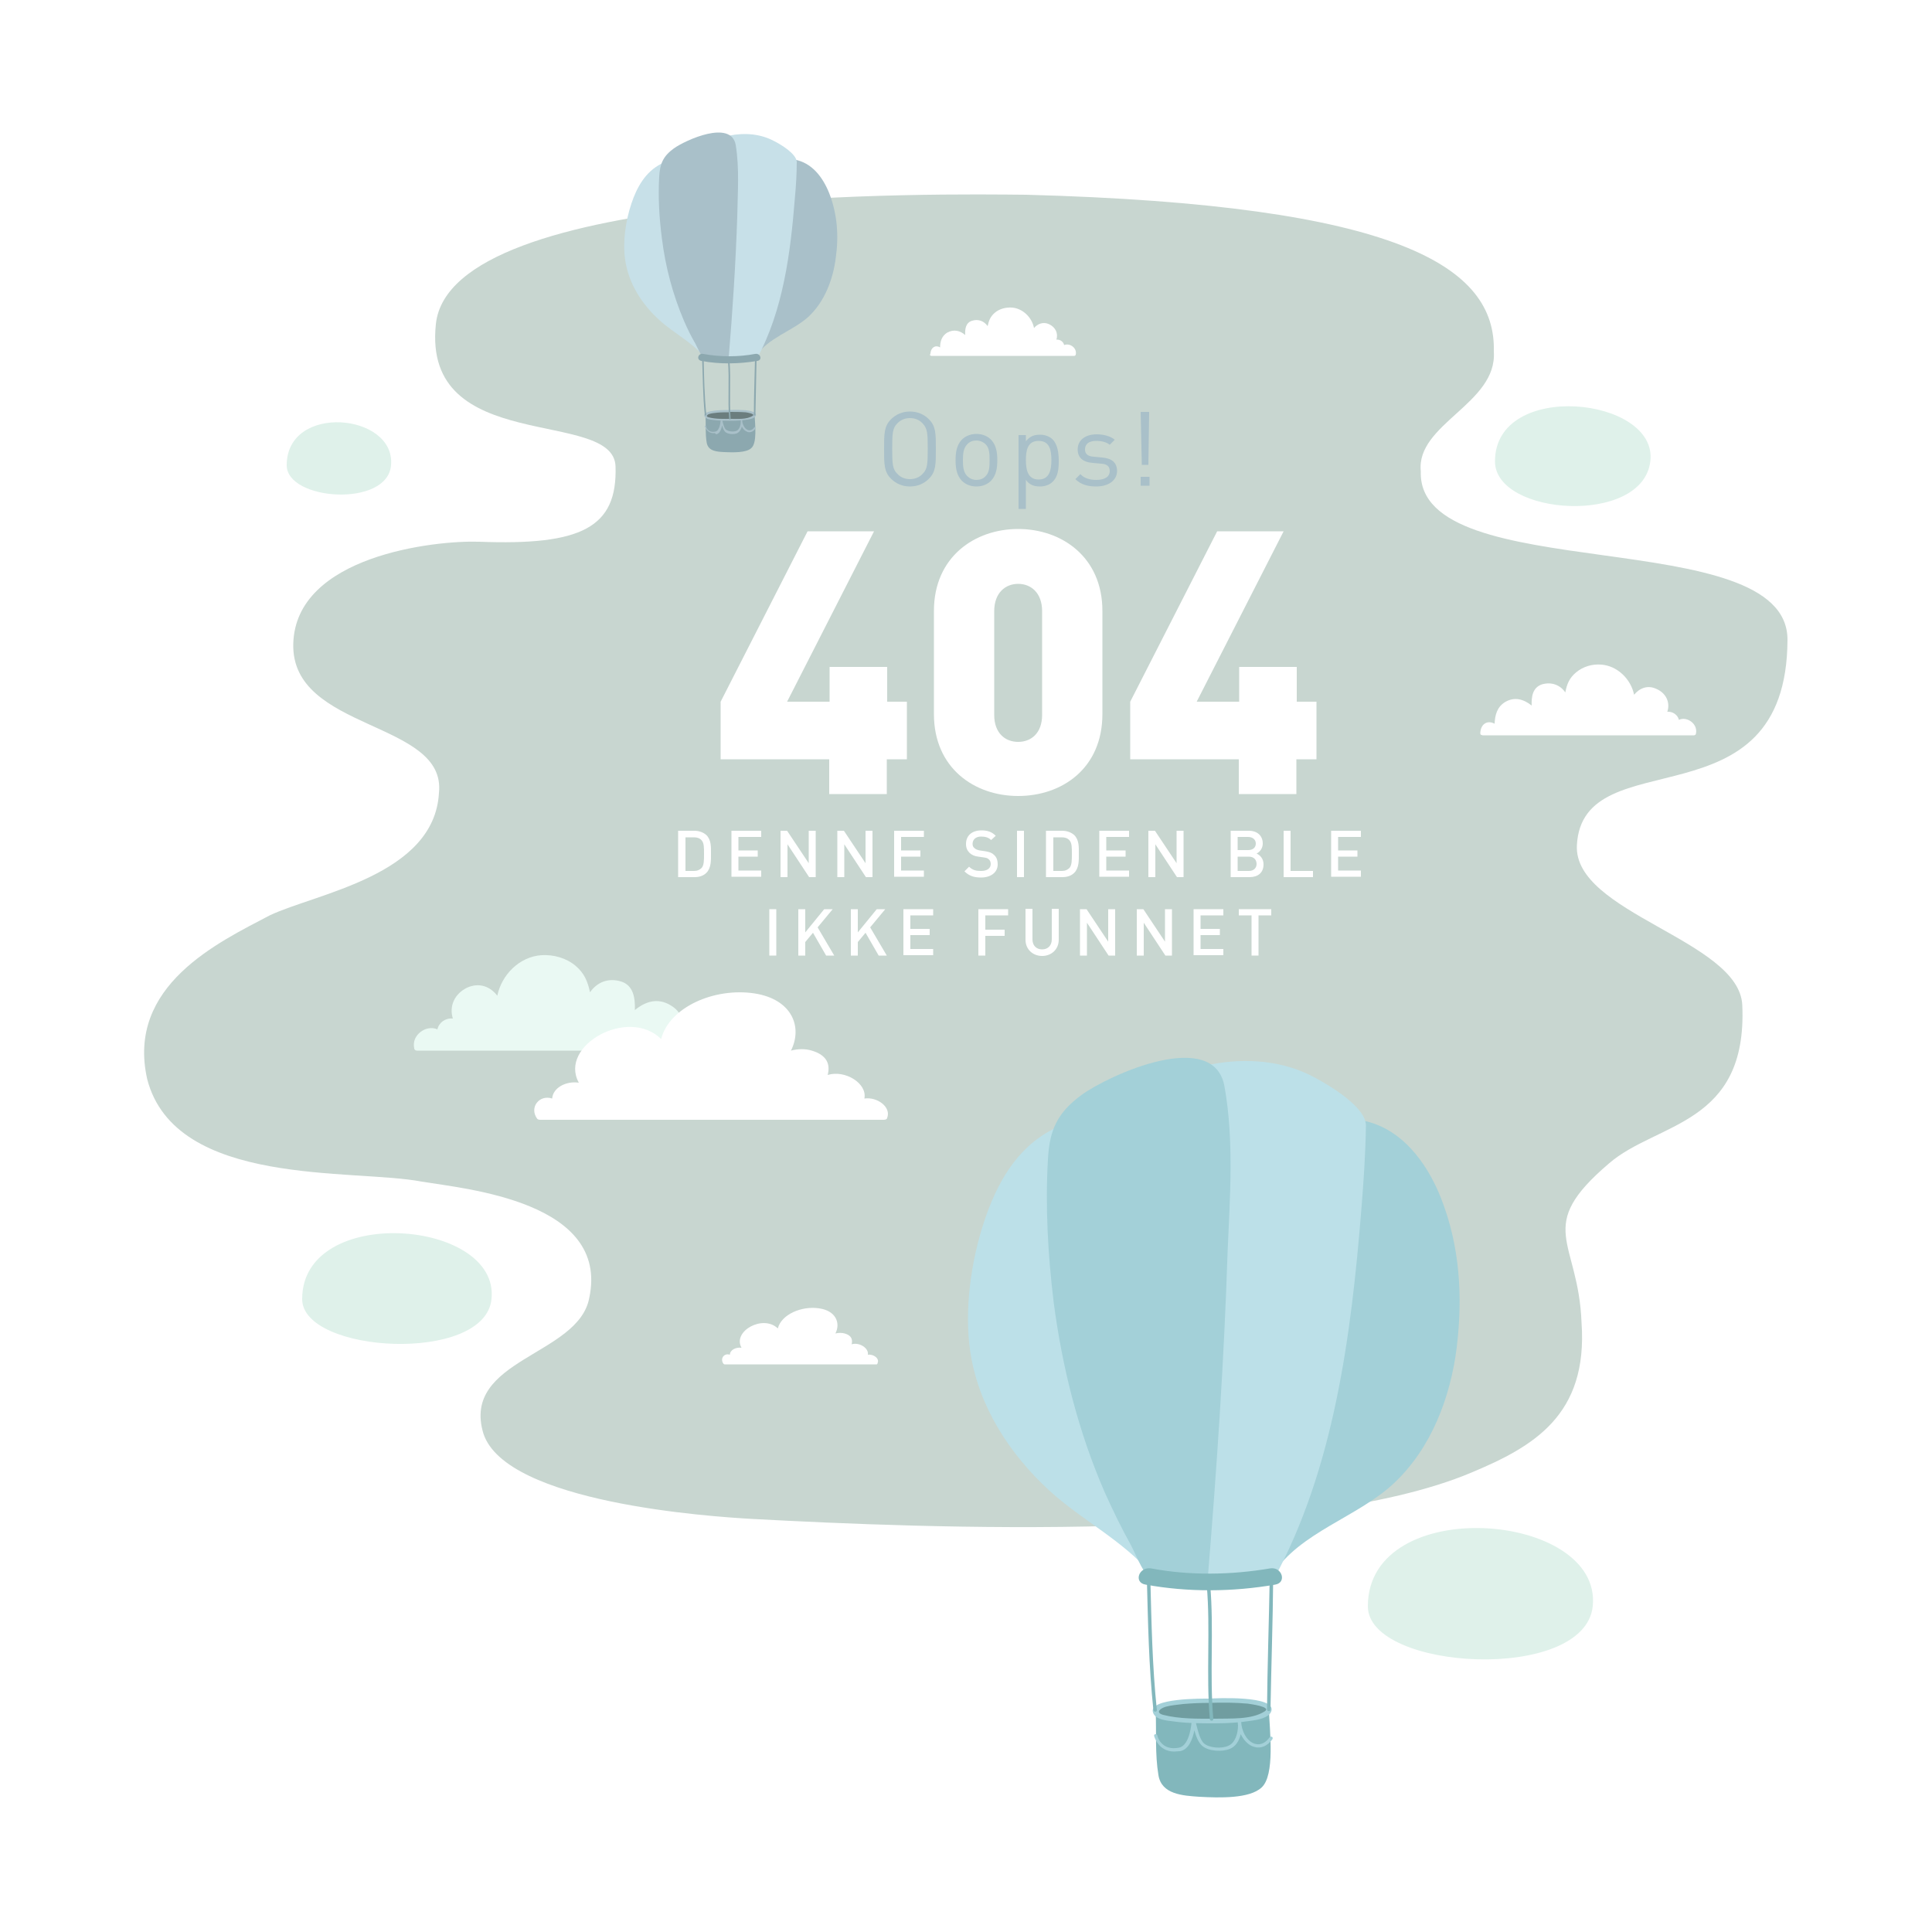 <?xml version="1.0" encoding="utf-8"?>
<!-- Generator: Adobe Illustrator 22.0.1, SVG Export Plug-In . SVG Version: 6.00 Build 0)  -->
<svg version="1.1" xmlns="http://www.w3.org/2000/svg" xmlns:xlink="http://www.w3.org/1999/xlink" x="0px" y="0px"
	 viewBox="0 0 500 500" style="enable-background:new 0 0 500 500;" xml:space="preserve">
<style type="text/css">
	.st0{fill:#FFFFFF;}
	.st1{fill:#C8D6D0;}
	.st2{fill:#EAF9F3;}
	.st3{fill:#DFF1EA;}
	.st4{fill:#82B7BC;}
	.st5{fill:#A3D0D8;}
	.st6{fill:#709DA0;}
	.st7{fill:#BCE0E8;}
	.st8{fill:#8CA8AF;}
	.st9{fill:#A9C0C9;}
	.st10{fill:#6B7D7E;}
	.st11{fill:#C7E0E8;}
</style>
<g id="BACKGROUND">
	<rect x="0" class="st0" width="500" height="500"/>
</g>
<g id="OBJECTS">
	<g>
		<g>
			<path class="st1" d="M265.6,50.4c-21.1-0.2-149.1-2.2-152.8,33.5c-3.6,34.1,46,21.6,46.5,36.8c0.5,15.9-8.9,20.5-35.3,19.5
				c-11.4-0.4-47.5,3.6-48.1,26.4c-0.6,22.7,39.7,19.8,37.7,38.6c-1.2,21.4-31.8,26-43.8,31.7c-13.1,6.9-37.2,18.1-31.7,42.4
				c7.3,28.1,53.6,23.1,71,26.5c11.6,1.9,48.7,5.2,43.4,30.1c-2.8,15-33.2,15.8-27.4,35.1c5.9,18,58.9,21.5,69.6,22.1
				c44.6,2.4,142.5,6.4,186.1-12c16-6.7,30.2-14.8,28.5-38.8c-0.8-21.5-12.4-24.6,7.1-41.2c12.3-10.7,35.9-9.8,34.5-41
				c-0.8-16.8-43.8-23.8-42.8-41.4c1.5-27.6,54.3-4.2,54.5-53.1c0.1-30.5-95.9-13.4-94.9-43.6c-1.3-12.3,19.8-17.5,18.9-31
				C387.2,69.1,362.3,53,265.6,50.4z"/>
		</g>
		<path class="st2" d="M181.8,271.8c-0.1,0.1-0.2,0.1-0.4,0.1c-24.5,0-49,0-73.5,0c-0.3,0-0.7-0.2-0.7-0.6c-0.8-3.5,3.2-6.2,6-4.9
			c0.4-1.8,2.1-3,4-2.8c-1-3.2,0.4-6.4,3.7-8c3.1-1.4,6-0.3,7.8,2.1c1.1-5.4,5.7-10.1,11.4-10.5c3.1-0.2,6.4,0.7,8.8,2.7
			c2.4,2,3.2,4.2,3.8,6.9c1.8-2.6,4.7-3.8,8-2.8c3.3,1,3.7,4.4,3.6,7.4c2.7-2.2,5.9-3.3,9.3-1.2c2.9,1.7,3.5,4.5,3.6,7.5
			c2.4-1.4,4.8,0,5,3.2C182.2,271.5,182.1,271.7,181.8,271.8z"/>
		<path class="st3" d="M386.9,119.4c0,14.1,38.2,16.7,40.2,0C429.2,102.7,386.9,98.2,386.9,119.4z"/>
		<path class="st3" d="M78.2,336.2c0,14.1,47.3,16.8,49,0C129.4,315.5,78.2,311.5,78.2,336.2z"/>
		<path class="st3" d="M354,415.7c0,16.7,56.1,19.9,58.2,0C414.7,391.1,354,386.4,354,415.7z"/>
		<path class="st3" d="M74.2,120.4c0,9.2,26.1,11,27,0C102.4,106.9,74.2,104.3,74.2,120.4z"/>
		<path class="st0" d="M223.7,284.3c0.8-3.9-5-7.5-9.5-6.1c0.7-2.7-0.1-5.1-4.1-6.3c-1.6-0.5-3.6-0.5-5.4,0
			c3.1-6.2,0.2-13.3-9.4-14.8c-10.5-1.6-22.1,3.6-24.2,11.8c-8.5-8.4-26.6,1.7-21.3,11.3c-3.3-0.5-6.7,1.3-6.9,4.1
			c-3.3-1.1-6,2.3-3.9,5.2c0.1,0.2,0.5,0.3,0.8,0.3c29.7,0,59.3,0,89,0c0.2,0,0.4-0.1,0.5-0.1c0.1-0.1,0.3-0.2,0.3-0.4
			C230.7,286.5,227,283.8,223.7,284.3z"/>
		<path class="st0" d="M224.6,350.6c0.3-1.7-2.2-3.3-4.2-2.7c0.3-1.2,0-2.3-1.8-2.8c-0.7-0.2-1.6-0.2-2.4,0c1.4-2.7,0.1-5.9-4.2-6.5
			c-4.6-0.7-9.8,1.6-10.7,5.2c-3.8-3.7-11.8,0.7-9.4,5c-1.5-0.2-3,0.6-3,1.8c-1.5-0.5-2.6,1-1.7,2.3c0.1,0.1,0.2,0.2,0.3,0.2
			c13.1,0,26.2,0,39.3,0c0.1,0,0.2,0,0.2-0.1c0.1,0,0.1-0.1,0.1-0.2C227.7,351.6,226.1,350.4,224.6,350.6z"/>
		<path class="st0" d="M383.4,190.2c0.1,0,0.2,0.1,0.3,0.1c18.2,0,36.5,0,54.7,0c0.2,0,0.5-0.2,0.5-0.4c0.6-2.6-2.4-4.6-4.4-3.6
			c-0.3-1.3-1.6-2.2-3-2.1c0.8-2.4-0.3-4.8-2.8-5.9c-2.3-1.1-4.4-0.2-5.8,1.5c-0.8-4-4.3-7.5-8.5-7.8c-2.3-0.2-4.7,0.5-6.5,2
			c-1.8,1.5-2.4,3.1-2.8,5.2c-1.3-1.9-3.5-2.8-6-2.1c-2.5,0.8-2.8,3.3-2.7,5.5c-2-1.6-4.4-2.4-6.9-0.9c-2.1,1.3-2.6,3.4-2.7,5.6
			c-1.8-1-3.6,0-3.7,2.4C383.1,190,383.2,190.2,383.4,190.2z"/>
		<path class="st0" d="M240.8,92c0.1,0,0.1,0.1,0.2,0.1c12.3,0,24.6,0,37,0c0.2,0,0.3-0.1,0.4-0.3c0.4-1.8-1.6-3.1-3-2.5
			c-0.2-0.9-1.1-1.5-2-1.4c0.5-1.6-0.2-3.2-1.9-4c-1.5-0.7-3-0.1-3.9,1c-0.5-2.7-2.9-5.1-5.7-5.3c-1.6-0.1-3.2,0.3-4.4,1.3
			c-1.2,1-1.6,2.1-1.9,3.5c-0.9-1.3-2.4-1.9-4-1.4c-1.7,0.5-1.9,2.2-1.8,3.7c-1.3-1.1-2.9-1.6-4.7-0.6c-1.4,0.9-1.8,2.3-1.8,3.8
			c-1.2-0.7-2.4,0-2.5,1.6C240.6,91.9,240.7,92,240.8,92z"/>
		<g>
			<path class="st4" d="M328.4,442.7c0-0.1-0.1-0.3-0.1-0.4c-0.1-0.2-0.3-0.4-0.6-0.4c-9.3,0.1-18.6,0.3-27.9,0.5
				c-0.4,0-0.7,0.3-0.7,0.7c0.2,5.4-0.2,10.9,0.7,16.3c0.8,5,6.3,5.3,10.5,5.6c5.4,0.3,13.1,0.5,16.2-2.4
				C330,459.4,328.6,448,328.4,442.7z"/>
			<g>
				<path class="st5" d="M303.9,453.3c-4.2,0-5.2-4-5.2-4c-0.1-0.2,0.1-0.5,0.3-0.5c0.2,0,0.5,0.1,0.5,0.3c0,0.2,1,4.1,5.6,3.2
					c3-0.6,3.3-6.9,3.3-7c0-0.2,0.2-0.4,0.4-0.4c0.2,0,0.4,0.1,0.5,0.3c0.1,0.3,0.2,0.6,0.3,1.1c0.4,1.5,0.9,3.9,2,4.9
					c1.4,1.2,4.6,1.4,6.3,0.6c1.7-0.7,2.5-3.1,2.5-5.3c0-0.3-0.1-0.6-0.1-1c0-0.2,0.2-0.4,0.4-0.4c0.2,0,0.4,0.1,0.5,0.4
					c0,0.3,0.1,0.6,0.1,1c0.4,2.3,1.7,4.3,3.5,4.8c1.4,0.4,2.7-0.2,3.8-1.7c0.1-0.2,0.4-0.2,0.6-0.1c0.2,0.1,0.2,0.4,0.1,0.6
					c-1.3,1.8-3,2.5-4.7,2c-1.5-0.4-2.7-1.7-3.5-3.3c-0.4,1.7-1.3,3.2-2.8,3.8c-1.9,0.8-5.5,0.7-7.2-0.8c-1-0.9-1.6-2.5-2-4
					c-0.4,2.1-1.4,5-3.7,5.4C304.8,453.2,304.3,453.3,303.9,453.3z"/>
			</g>
			<g>
				<path class="st6" d="M313.1,440.1c-3,0-13,0.1-14.1,2.4c-1.5,3.2,14.9,2.9,18,2.8C332,444.9,333.7,439.4,313.1,440.1z"/>
			</g>
			<g>
				<path class="st5" d="M313.1,439.6c-1.7,0-16-0.2-14.7,3.6c0.6,1.9,3.7,2.1,5.3,2.3c3.5,0.5,7.2,0.5,10.8,0.5
					c3.2,0,6.3-0.2,9.5-0.7c1.4-0.2,4.4-0.7,5-2.4C330.5,438.7,314.2,439.5,313.1,439.6c-0.7,0-0.7,1.2,0,1.1
					c3.3-0.1,6.5-0.1,9.8,0.2c0.6,0.1,6.3,0.8,4.4,2c-3.4,2.2-8.9,1.8-12.9,1.9c-4.4,0-9.1,0.1-13.4-1c-2.1-0.6-0.7-1.7,0.7-2.1
					c1.4-0.4,3-0.5,4.5-0.7c2.3-0.2,4.6-0.3,6.9-0.3C313.8,440.7,313.8,439.6,313.1,439.6z"/>
			</g>
			<g>
				<g>
					<path class="st4" d="M328.6,408.5c-0.2,11.3-0.6,22.6-0.7,33.9c0,0.6,0.9,0.6,0.9,0c0.2-11.3,0.6-22.6,0.7-33.9
						C329.5,407.9,328.6,407.9,328.6,408.5L328.6,408.5z"/>
				</g>
				<g>
					<path class="st4" d="M296.8,408.3c0.3,11.5,0.5,22.9,1.7,34.3c0.1,0.5,0.9,0.5,0.9,0c-1.2-11.4-1.4-22.8-1.7-34.3
						C297.7,407.7,296.8,407.7,296.8,408.3L296.8,408.3z"/>
				</g>
				<g>
					<path class="st4" d="M312.3,410.2c1,11.5-0.2,23.1,0.8,34.7c0,0.5,0.9,0.6,0.9,0c-1-11.5,0.2-23.1-0.8-34.7
						C313.2,409.6,312.3,409.6,312.3,410.2L312.3,410.2z"/>
				</g>
			</g>
			<path class="st5" d="M372.9,310c-3.6-9.1-10.3-18.3-20.7-20.1c-0.1,0-0.2,0-0.2,0c-0.1,0-0.1,0-0.2,0c-7.8-0.8-12.3,7-15,12.9
				c-4.9,10.7-7.1,22.7-9,34.3c-3.8,22.7-7.7,47.5-1.1,70c0.4,1.2,2,1.4,2.7,0.3c7.1-10.9,21.8-14.7,31.2-23.4
				c9.8-9.1,14.8-22.4,16.4-35.3C378.6,335.4,377.8,322.4,372.9,310z"/>
			<path class="st7" d="M295.5,346.6c-3.5-18.7-11.6-37.3-21-53.8c-0.3-0.6-0.9-0.8-1.4-0.7c-0.2,0-0.4,0.1-0.7,0.2
				c-9.5,4.9-14.5,14.2-17.7,23.8c-3.4,10.3-5.2,22.9-3.6,33.7c2.1,14,10,26.3,20.4,35.9c8.5,7.8,19.1,12.9,26.7,21.9
				c0.8,1,2.5,0.2,2.5-1C300.6,386.5,299.1,366.3,295.5,346.6z"/>
			<path class="st7" d="M340.5,279c-8.3-4.6-18.1-5.3-27.3-3.5c-0.6,0.1-0.9,0.5-1,0.9c-5.6,8-6.4,19.1-7.2,28.4
				c-1.3,14.6-0.9,29.4-0.3,44.1c0.9,19.8,2.5,39.6,5.1,59.2c0.1,0.8,0.6,1.4,1.5,1.4c5.7,0,11.3,0,17,0c0.5,0,1-0.3,1.3-0.7
				c15.7-28.8,20.1-63.4,22.7-95.6c0.6-7.3,1.1-14.7,1.2-22C353.4,286.4,344,280.9,340.5,279z"/>
			<path class="st5" d="M316.9,281.2c-2.7-15.3-29.7-3.1-36.9,2.1c-6.6,4.8-8.4,9.4-8.8,16.8c-0.7,12.3,0,24.7,1.5,37
				c2.2,16.8,6.4,33.5,13.2,49.1c2.1,4.7,4.4,9.4,6.9,13.9c1.1,2.1,3.6,8.6,6.1,9.3c3.6,1,8.5,0.1,12.2,0.1c0.7,0,1.2-0.4,1.4-1
				c0.1-0.1,0.1-0.3,0.1-0.5c2.3-28,4.2-56,5.1-84C318.3,310,319.4,295.1,316.9,281.2z"/>
			<g>
				<path class="st4" d="M296.5,410.1c11,2,22.5,1.9,33.5,0c3.1-0.5,1.8-4.7-1.3-4.2c-10,1.7-20.8,1.9-30.8,0
					C294.7,405.4,293.3,409.6,296.5,410.1L296.5,410.1z"/>
			</g>
		</g>
		<g>
			<path class="st8" d="M195.3,107.5c0-0.1,0-0.1,0-0.2c0-0.1-0.1-0.2-0.3-0.2c-4,0.1-8.1,0.1-12.1,0.2c-0.2,0-0.3,0.1-0.3,0.3
				c0.1,2.3-0.1,4.7,0.3,7c0.4,2.2,2.7,2.3,4.5,2.4c2.3,0.1,5.7,0.2,7-1C196,114.7,195.4,109.8,195.3,107.5z"/>
			<g>
				<path class="st9" d="M184.7,112.1c-1.8,0-2.2-1.7-2.3-1.7c0-0.1,0-0.2,0.1-0.2c0.1,0,0.2,0,0.2,0.1c0,0.1,0.4,1.8,2.4,1.4
					c1.3-0.2,1.4-3,1.4-3c0-0.1,0.1-0.2,0.2-0.2c0.1,0,0.2,0,0.2,0.1c0,0.1,0.1,0.3,0.1,0.5c0.2,0.7,0.4,1.7,0.9,2.1
					c0.6,0.5,2,0.6,2.7,0.3c0.7-0.3,1.1-1.3,1.1-2.3c0-0.1,0-0.3,0-0.4c0-0.1,0.1-0.2,0.2-0.2c0.1,0,0.2,0.1,0.2,0.2
					c0,0.1,0,0.3,0,0.4c0.2,1,0.8,1.9,1.5,2.1c0.6,0.2,1.2-0.1,1.6-0.7c0.1-0.1,0.2-0.1,0.3,0c0.1,0.1,0.1,0.2,0,0.3
					c-0.5,0.8-1.3,1.1-2,0.9c-0.6-0.2-1.2-0.7-1.5-1.4c-0.2,0.7-0.6,1.4-1.2,1.7c-0.8,0.4-2.4,0.3-3.1-0.3c-0.4-0.4-0.7-1.1-0.8-1.7
					c-0.2,0.9-0.6,2.2-1.6,2.3C185.1,112,184.9,112.1,184.7,112.1z"/>
			</g>
			<g>
				<path class="st10" d="M188.7,106.4c-1.3,0-5.6,0.1-6.1,1c-0.6,1.4,6.4,1.3,7.8,1.2C196.9,108.4,197.6,106,188.7,106.4z"/>
			</g>
			<g>
				<path class="st9" d="M188.7,106.1c-0.7,0-7-0.1-6.4,1.6c0.3,0.8,1.6,0.9,2.3,1c1.5,0.2,3.1,0.2,4.7,0.2c1.4,0,2.7-0.1,4.1-0.3
					c0.6-0.1,1.9-0.3,2.2-1C196.2,105.7,189.2,106.1,188.7,106.1c-0.3,0-0.3,0.5,0,0.5c1.4,0,2.8,0,4.2,0.1c0.2,0,2.7,0.4,1.9,0.9
					c-1.5,1-3.9,0.8-5.6,0.8c-1.9,0-3.9,0.1-5.8-0.4c-0.9-0.2-0.3-0.8,0.3-0.9c0.6-0.2,1.3-0.2,1.9-0.3c1-0.1,2-0.1,3-0.1
					C189,106.6,189,106.1,188.7,106.1z"/>
			</g>
			<g>
				<g>
					<path class="st8" d="M195.4,92.7c-0.1,4.9-0.3,9.8-0.3,14.7c0,0.2,0.4,0.2,0.4,0c0.1-4.9,0.2-9.8,0.3-14.7
						C195.8,92.4,195.4,92.4,195.4,92.7L195.4,92.7z"/>
				</g>
				<g>
					<path class="st8" d="M181.7,92.6c0.2,5,0.2,9.9,0.7,14.8c0,0.2,0.4,0.2,0.4,0c-0.5-4.9-0.6-9.9-0.7-14.8
						C182,92.3,181.6,92.3,181.7,92.6L181.7,92.6z"/>
				</g>
				<g>
					<path class="st8" d="M188.4,93.4c0.4,5-0.1,10,0.3,15c0,0.2,0.4,0.2,0.4,0c-0.4-5,0.1-10-0.3-15
						C188.7,93.2,188.3,93.2,188.4,93.4L188.4,93.4z"/>
				</g>
			</g>
			<path class="st9" d="M214.6,50c-1.6-4-4.4-7.9-9-8.7c0,0-0.1,0-0.1,0c0,0,0,0-0.1,0c-3.4-0.3-5.3,3-6.5,5.6
				c-2.1,4.6-3.1,9.8-3.9,14.8c-1.6,9.8-3.3,20.6-0.5,30.3c0.2,0.5,0.9,0.6,1.2,0.1c3.1-4.7,9.4-6.4,13.5-10.1
				c4.2-3.9,6.4-9.7,7.1-15.3C217.1,61,216.7,55.4,214.6,50z"/>
			<path class="st11" d="M181.1,65.9c-1.5-8.1-5-16.2-9.1-23.3c-0.1-0.2-0.4-0.3-0.6-0.3c-0.1,0-0.2,0-0.3,0.1
				c-4.1,2.1-6.3,6.1-7.7,10.3c-1.5,4.5-2.3,9.9-1.6,14.6c0.9,6.1,4.3,11.4,8.8,15.5c3.7,3.4,8.3,5.6,11.6,9.5
				c0.4,0.4,1.1,0.1,1.1-0.4C183.3,83.1,182.6,74.4,181.1,65.9z"/>
			<path class="st11" d="M200.5,36.6c-3.6-2-7.8-2.3-11.8-1.5c-0.2,0-0.4,0.2-0.4,0.4c-2.4,3.4-2.8,8.3-3.1,12.3
				c-0.6,6.3-0.4,12.8-0.1,19.1c0.4,8.6,1.1,17.1,2.2,25.6c0,0.3,0.3,0.6,0.6,0.6c2.5,0,4.9,0,7.4,0c0.2,0,0.4-0.1,0.6-0.3
				c6.8-12.5,8.7-27.5,9.8-41.4c0.3-3.2,0.5-6.4,0.5-9.5C206.1,39.8,202.1,37.4,200.5,36.6z"/>
			<path class="st9" d="M190.4,37.5c-1.2-6.6-12.9-1.3-16,0.9c-2.9,2.1-3.6,4.1-3.8,7.3c-0.3,5.3,0,10.7,0.7,16
				c0.9,7.3,2.8,14.5,5.7,21.3c0.9,2.1,1.9,4.1,3,6c0.5,0.9,1.6,3.7,2.6,4c1.6,0.4,3.7,0,5.3,0c0.3,0,0.5-0.2,0.6-0.4
				c0-0.1,0-0.1,0.1-0.2c1-12.1,1.8-24.2,2.2-36.4C190.9,50,191.4,43.6,190.4,37.5z"/>
			<g>
				<path class="st8" d="M181.5,93.4c4.7,0.9,9.8,0.8,14.5,0c1.4-0.2,0.8-2.1-0.6-1.8c-4.3,0.8-9,0.8-13.4,0
					C180.7,91.3,180.1,93.1,181.5,93.4L181.5,93.4z"/>
			</g>
		</g>
		<g>
			<path class="st0" d="M182.8,225.9c-0.8,0.8-1.9,1.1-3.1,1.1h-4.2v-12h4.2c1.2,0,2.3,0.4,3.1,1.1c1.3,1.3,1.2,3.1,1.2,4.8
				S184.1,224.6,182.8,225.9z M181.6,217.5c-0.5-0.6-1.2-0.8-2-0.8h-2.2v8.7h2.2c0.9,0,1.5-0.3,2-0.8c0.6-0.7,0.6-2,0.6-3.6
				C182.2,219.3,182.2,218.2,181.6,217.5z"/>
			<path class="st0" d="M189.3,227v-12h7.7v1.6h-5.9v3.5h5v1.6h-5v3.6h5.9v1.6H189.3z"/>
			<path class="st0" d="M209.4,227l-5.6-8.5v8.5H202v-12h1.7l5.6,8.4V215h1.8v12H209.4z"/>
			<path class="st0" d="M224.1,227l-5.6-8.5v8.5h-1.8v-12h1.7l5.6,8.4V215h1.8v12H224.1z"/>
			<path class="st0" d="M231.4,227v-12h7.7v1.6h-5.9v3.5h5v1.6h-5v3.6h5.9v1.6H231.4z"/>
			<path class="st0" d="M253.9,227.1c-1.8,0-3.1-0.4-4.3-1.6l1.2-1.2c0.9,0.9,1.8,1.1,3.1,1.1c1.6,0,2.5-0.7,2.5-1.8
				c0-0.5-0.2-1-0.5-1.2c-0.3-0.3-0.6-0.4-1.3-0.5l-1.4-0.2c-1-0.1-1.8-0.5-2.3-1c-0.6-0.6-0.9-1.3-0.9-2.3c0-2.1,1.5-3.5,4-3.5
				c1.6,0,2.7,0.4,3.7,1.4l-1.2,1.1c-0.7-0.7-1.6-0.9-2.6-0.9c-1.4,0-2.2,0.8-2.2,1.9c0,0.4,0.1,0.8,0.5,1.1
				c0.3,0.3,0.8,0.5,1.4,0.6l1.4,0.2c1.1,0.2,1.7,0.4,2.2,0.9c0.7,0.6,1,1.4,1,2.5C258.2,225.8,256.4,227.1,253.9,227.1z"/>
			<path class="st0" d="M263.2,227v-12h1.8v12H263.2z"/>
			<path class="st0" d="M278,225.9c-0.8,0.8-1.9,1.1-3.1,1.1h-4.2v-12h4.2c1.2,0,2.3,0.4,3.1,1.1c1.3,1.3,1.2,3.1,1.2,4.8
				S279.3,224.6,278,225.9z M276.8,217.5c-0.5-0.6-1.2-0.8-2-0.8h-2.2v8.7h2.2c0.9,0,1.5-0.3,2-0.8c0.6-0.7,0.6-2,0.6-3.6
				C277.4,219.3,277.4,218.2,276.8,217.5z"/>
			<path class="st0" d="M284.5,227v-12h7.7v1.6h-5.9v3.5h5v1.6h-5v3.6h5.9v1.6H284.5z"/>
			<path class="st0" d="M304.6,227l-5.6-8.5v8.5h-1.8v-12h1.7l5.6,8.4V215h1.8v12H304.6z"/>
			<path class="st0" d="M323.4,227h-4.9v-12h4.7c2.2,0,3.6,1.3,3.6,3.3c0,1.3-0.8,2.2-1.6,2.6c0.9,0.4,1.8,1.3,1.8,2.8
				C327,225.9,325.5,227,323.4,227z M323,216.6h-2.7v3.4h2.7c1.2,0,2-0.6,2-1.7C325,217.3,324.2,216.6,323,216.6z M323.2,221.7h-2.9
				v3.7h2.9c1.3,0,2-0.8,2-1.8C325.2,222.5,324.5,221.7,323.2,221.7z"/>
			<path class="st0" d="M332.2,227v-12h1.8v10.4h5.8v1.6H332.2z"/>
			<path class="st0" d="M344.5,227v-12h7.7v1.6h-5.9v3.5h5v1.6h-5v3.6h5.9v1.6H344.5z"/>
			<path class="st0" d="M199.1,247.3v-12h1.8v12H199.1z"/>
			<path class="st0" d="M213.8,247.3l-3.4-5.9l-2,2.4v3.5h-1.8v-12h1.8v6l4.9-6h2.2l-3.9,4.7l4.3,7.3H213.8z"/>
			<path class="st0" d="M227.4,247.3l-3.4-5.9l-2,2.4v3.5h-1.8v-12h1.8v6l4.9-6h2.2l-3.9,4.7l4.3,7.3H227.4z"/>
			<path class="st0" d="M233.8,247.3v-12h7.7v1.6h-5.9v3.5h5v1.6h-5v3.6h5.9v1.6H233.8z"/>
			<path class="st0" d="M255,236.9v3.7h5v1.6h-5v5.1h-1.8v-12h7.7v1.6H255z"/>
			<path class="st0" d="M269.7,247.4c-2.4,0-4.3-1.7-4.3-4.2v-8h1.8v7.9c0,1.6,1,2.6,2.5,2.6c1.5,0,2.5-1,2.5-2.6v-7.9h1.8v8
				C274,245.7,272.1,247.4,269.7,247.4z"/>
			<path class="st0" d="M286.9,247.3l-5.6-8.5v8.5h-1.8v-12h1.7l5.6,8.4v-8.4h1.8v12H286.9z"/>
			<path class="st0" d="M301.6,247.3l-5.6-8.5v8.5h-1.8v-12h1.7l5.6,8.4v-8.4h1.8v12H301.6z"/>
			<path class="st0" d="M308.9,247.3v-12h7.7v1.6h-5.9v3.5h5v1.6h-5v3.6h5.9v1.6H308.9z"/>
			<path class="st0" d="M325.7,236.9v10.4h-1.8v-10.4h-3.3v-1.6h8.4v1.6H325.7z"/>
		</g>
		<g>
			<path class="st0" d="M229.5,196.5v9h-14.9v-9h-28.1v-14.9l22.5-44.1h17.2l-22.5,44.1h11v-9h14.9v9h5.1v14.9H229.5z"/>
			<path class="st0" d="M263.5,206c-11.3,0-21.8-7.2-21.8-21.2v-26.7c0-14,10.6-21.2,21.8-21.2s21.8,7.2,21.8,21.2v26.7
				C285.3,198.9,274.8,206,263.5,206z M269.7,158.2c0-4.8-2.9-7.1-6.2-7.1c-3.3,0-6.2,2.3-6.2,7.1V185c0,4.8,2.9,7,6.2,7
				c3.3,0,6.2-2.2,6.2-7V158.2z"/>
			<path class="st0" d="M335.5,196.5v9h-14.9v-9h-28.1v-14.9l22.5-44.1h17.2l-22.5,44.1h11v-9h14.9v9h5.1v14.9H335.5z"/>
		</g>
		<g>
			<path class="st9" d="M240.4,123.9c-1.3,1.3-3,2-4.9,2s-3.6-0.7-4.9-2c-1.8-1.8-1.8-3.7-1.8-7.7c0-4,0-5.9,1.8-7.7
				c1.3-1.3,3-2,4.9-2s3.6,0.7,4.9,2c1.8,1.8,1.8,3.7,1.8,7.7C242.2,120.2,242.2,122.1,240.4,123.9z M238.8,109.6
				c-0.8-0.9-2-1.4-3.3-1.4c-1.3,0-2.5,0.5-3.3,1.4c-1.2,1.2-1.3,2.5-1.3,6.5s0.1,5.3,1.3,6.5c0.8,0.9,2,1.4,3.3,1.4
				c1.3,0,2.5-0.5,3.3-1.4c1.2-1.2,1.3-2.5,1.3-6.5S240,110.9,238.8,109.6z"/>
			<path class="st9" d="M256.5,124.4c-0.9,0.9-2.2,1.5-3.8,1.5c-1.6,0-2.9-0.6-3.8-1.5c-1.3-1.4-1.6-3.2-1.6-5.3s0.3-3.9,1.6-5.3
				c0.9-0.9,2.2-1.5,3.8-1.5c1.6,0,2.9,0.6,3.8,1.5c1.3,1.4,1.6,3.2,1.6,5.3S257.8,123,256.5,124.4z M255.1,115
				c-0.6-0.6-1.5-1-2.4-1c-0.9,0-1.8,0.3-2.4,1c-1,1-1.1,2.6-1.1,4.1s0.1,3.1,1.1,4.1c0.6,0.6,1.4,1,2.4,1c0.9,0,1.8-0.3,2.4-1
				c1-1,1-2.6,1-4.1S256.1,116,255.1,115z"/>
			<path class="st9" d="M272.4,124.7c-0.7,0.7-1.9,1.2-3.2,1.2c-1.4,0-2.7-0.3-3.7-1.7v7.5h-1.9v-19.1h1.9v1.6
				c1.1-1.4,2.3-1.7,3.7-1.7c1.3,0,2.5,0.5,3.2,1.2c1.3,1.3,1.6,3.5,1.6,5.6S273.8,123.4,272.4,124.7z M268.8,114.1
				c-2.9,0-3.3,2.5-3.3,5s0.5,5,3.3,5s3.3-2.5,3.3-5S271.7,114.1,268.8,114.1z"/>
			<path class="st9" d="M283.7,125.9c-2.2,0-4-0.5-5.4-1.9l1.3-1.3c1,1.1,2.5,1.5,4.1,1.5c2.2,0,3.5-0.8,3.5-2.3
				c0-1.2-0.7-1.8-2.2-1.9l-2.2-0.2c-2.6-0.2-3.9-1.4-3.9-3.5c0-2.4,2-3.9,4.9-3.9c1.9,0,3.6,0.5,4.7,1.4l-1.3,1.3
				c-0.9-0.7-2.1-1-3.5-1c-1.9,0-2.9,0.8-2.9,2.2c0,1.1,0.6,1.8,2.3,1.9l2.1,0.2c2.3,0.2,3.9,1.1,3.9,3.6
				C289,124.4,286.8,125.9,283.7,125.9z"/>
			<path class="st9" d="M295.2,125.7v-2.3h2.3v2.3H295.2z M297.2,120.3h-1.7l-0.3-13.7h2.2L297.2,120.3z"/>
		</g>
	</g>
</g>
<g id="DESIGNED_BY_FREEPIK">
</g>
</svg>
